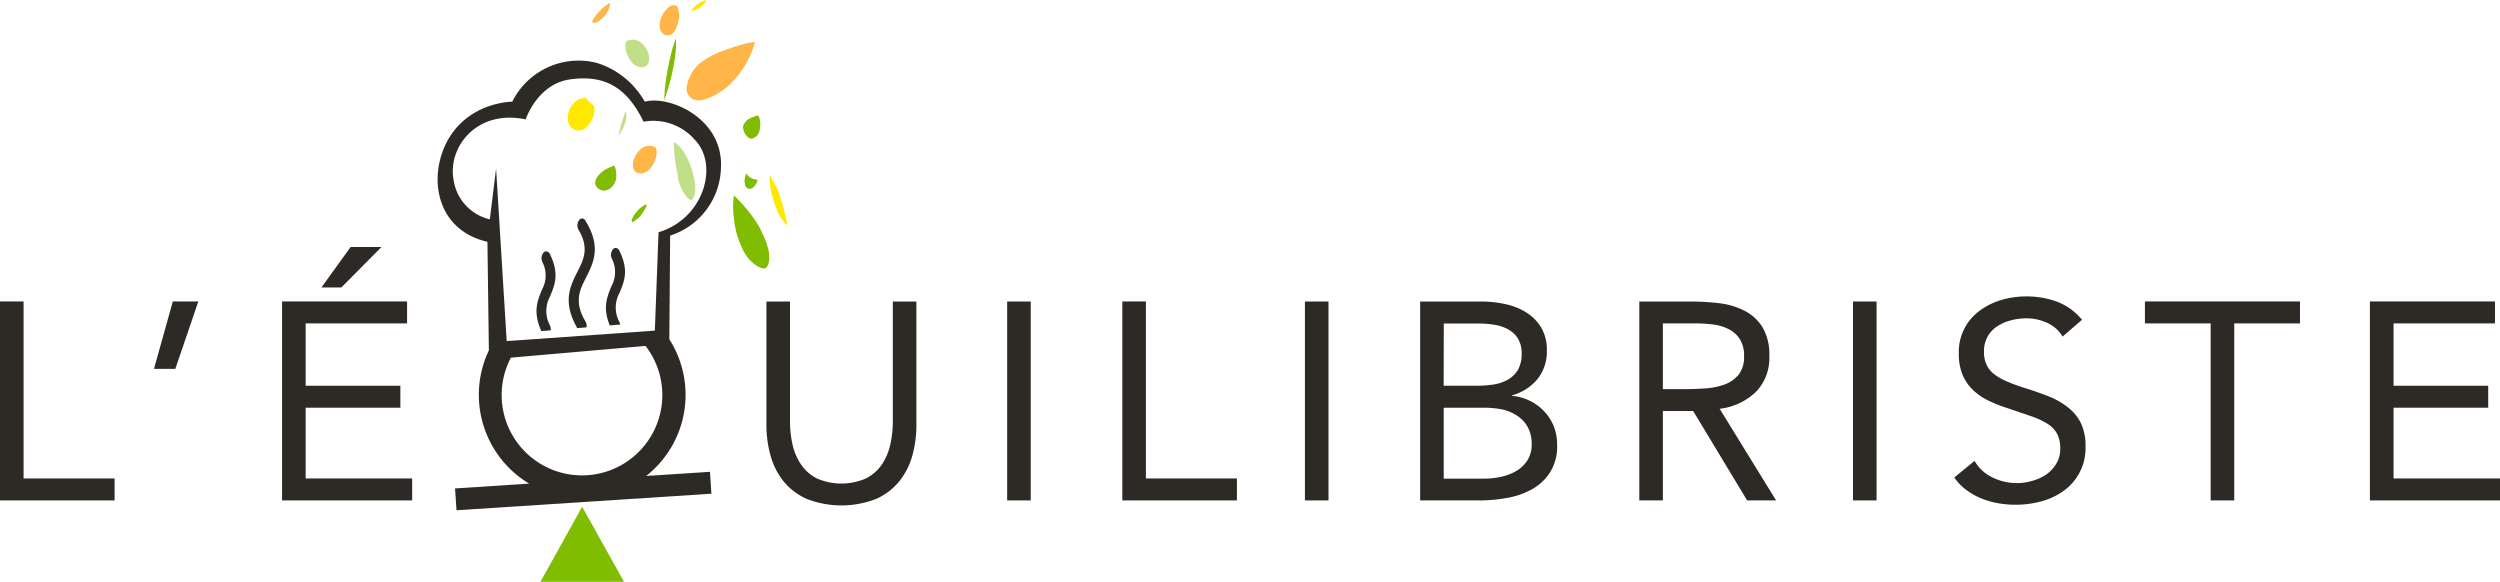 <svg id="fee15867-2aa0-4981-864e-b5c0b93d8c27" data-name="Calque 1" xmlns="http://www.w3.org/2000/svg" viewBox="0 0 398.57 92.76"><defs><style>.aaca4998-e65f-4d83-bc99-61d37462586e{fill:#2d2a26;}.e188b1fc-6270-4252-8320-a6b03c706119{fill:#80bc00;}.a61d7e3f-26ed-4c87-acf5-27f6d3d7a4bb{fill:#c0df88;}.f6de3a95-3982-4139-ad86-9cc71d9f9ade{fill:#ffb548;}.be1b8de3-8b7a-40e4-84c2-32aa95496f30{fill:#ffe800;}</style></defs><title>equilibriste</title><polygon class="aaca4998-e65f-4d83-bc99-61d37462586e" points="3.76 48.06 0 48.06 0 79.78 18.27 79.78 18.27 76.28 3.76 76.28 3.76 48.06"/><polygon class="aaca4998-e65f-4d83-bc99-61d37462586e" points="24.55 58.81 27.95 58.81 31.62 48.06 27.55 48.06 24.55 58.81"/><polygon class="aaca4998-e65f-4d83-bc99-61d37462586e" points="60.82 39.38 55.9 39.38 51.24 45.83 54.42 45.83 60.82 39.38"/><polygon class="aaca4998-e65f-4d83-bc99-61d37462586e" points="48.73 65 63.83 65 63.83 61.5 48.73 61.5 48.73 51.56 64.9 51.56 64.9 48.06 44.97 48.06 44.97 79.78 65.71 79.78 65.71 76.28 48.73 76.28 48.73 65"/><path class="aaca4998-e65f-4d83-bc99-61d37462586e" d="M168.05,245.77a16.74,16.74,0,0,1-.4,3.71,9.28,9.28,0,0,1-1.34,3.18,6.83,6.83,0,0,1-2.51,2.22,9.79,9.79,0,0,1-7.89,0,6.72,6.72,0,0,1-2.5-2.22,9.1,9.1,0,0,1-1.35-3.18,16.74,16.74,0,0,1-.4-3.71V226.69H147.9V246.3a18,18,0,0,0,.65,4.93,11.4,11.4,0,0,0,2.06,4.1,9.93,9.93,0,0,0,3.69,2.82,15.22,15.22,0,0,0,11.11,0,9.93,9.93,0,0,0,3.69-2.82,11.42,11.42,0,0,0,2.07-4.1,18.35,18.35,0,0,0,.64-4.93V226.69h-3.76Z" transform="translate(-25.71 -178.62)"/><rect class="aaca4998-e65f-4d83-bc99-61d37462586e" x="160.57" y="48.07" width="3.76" height="31.71"/><polygon class="aaca4998-e65f-4d83-bc99-61d37462586e" points="182.69 48.06 178.93 48.06 178.93 79.78 197.2 79.78 197.2 76.28 182.69 76.28 182.69 48.06"/><rect class="aaca4998-e65f-4d83-bc99-61d37462586e" x="208.04" y="48.07" width="3.76" height="31.71"/><path class="aaca4998-e65f-4d83-bc99-61d37462586e" d="M271.89,244.2a7.67,7.67,0,0,0-2.28-1.68,8.06,8.06,0,0,0-2.84-.79v-.08a8.13,8.13,0,0,0,4.05-2.58,7,7,0,0,0,1.5-4.59,6.84,6.84,0,0,0-.92-3.67,7.31,7.31,0,0,0-2.39-2.4,10.63,10.63,0,0,0-3.36-1.32,18.32,18.32,0,0,0-3.86-.4h-9.67V258.4h9.45A24.54,24.54,0,0,0,266,258a12.59,12.59,0,0,0,4-1.41,8.07,8.07,0,0,0,2.86-2.71,7.79,7.79,0,0,0,1.1-4.34,8.16,8.16,0,0,0-.53-2.94A7.41,7.41,0,0,0,271.89,244.2Zm-16-14h5.6a15.88,15.88,0,0,1,2.49.2,6.74,6.74,0,0,1,2.19.74,4.26,4.26,0,0,1,1.55,1.46,4.47,4.47,0,0,1,.58,2.39,5,5,0,0,1-.63,2.67A4.41,4.41,0,0,1,266,239.2a6.67,6.67,0,0,1-2.31.74,18.79,18.79,0,0,1-2.62.18h-5.2ZM269.23,252a5.24,5.24,0,0,1-1.77,1.7,8.06,8.06,0,0,1-2.46.94,12.81,12.81,0,0,1-2.76.29h-6.36V243.62h6.45a15.19,15.19,0,0,1,2.8.26,6.92,6.92,0,0,1,2.42,1,5,5,0,0,1,1.7,1.79,5.46,5.46,0,0,1,.65,2.77A4.67,4.67,0,0,1,269.23,252Z" transform="translate(-25.71 -178.62)"/><path class="aaca4998-e65f-4d83-bc99-61d37462586e" d="M305.69,241.06a7.72,7.72,0,0,0,2.1-5.64,8.48,8.48,0,0,0-1.12-4.68,7.27,7.27,0,0,0-2.91-2.62,12.11,12.11,0,0,0-4.05-1.17,40.69,40.69,0,0,0-4.55-.26h-8.1V258.4h3.76V244.15h4.83l8.6,14.25h4.62l-9-14.61A10,10,0,0,0,305.69,241.06Zm-11.51-.4h-3.36V230.18h5.28a21.09,21.09,0,0,1,2.76.18,7.36,7.36,0,0,1,2.46.74,4.52,4.52,0,0,1,1.77,1.59,4.91,4.91,0,0,1,.67,2.73,4.47,4.47,0,0,1-.92,3,5.41,5.41,0,0,1-2.33,1.55,11.08,11.08,0,0,1-3.09.58Q295.74,240.66,294.18,240.66Z" transform="translate(-25.71 -178.62)"/><rect class="aaca4998-e65f-4d83-bc99-61d37462586e" x="295.42" y="48.07" width="3.76" height="31.71"/><path class="aaca4998-e65f-4d83-bc99-61d37462586e" d="M355.29,243.48a12.28,12.28,0,0,0-3.05-1.7c-1.15-.45-2.33-.87-3.56-1.25a29,29,0,0,1-3.18-1.17,8.61,8.61,0,0,1-2.06-1.25,4,4,0,0,1-1.09-1.5,5,5,0,0,1-.34-1.91,4.84,4.84,0,0,1,.58-2.42,4.72,4.72,0,0,1,1.55-1.65,7.21,7.21,0,0,1,2.17-.94,9.77,9.77,0,0,1,2.46-.32,7.85,7.85,0,0,1,3.27.7,5.53,5.53,0,0,1,2.51,2.21l3.09-2.68a9.54,9.54,0,0,0-4-2.89,14,14,0,0,0-4.91-.83,13.78,13.78,0,0,0-4,.58,11,11,0,0,0-3.45,1.73A8.12,8.12,0,0,0,338,235a8.62,8.62,0,0,0,.6,3.38,7.4,7.4,0,0,0,1.66,2.42,9.52,9.52,0,0,0,2.49,1.7,23.73,23.73,0,0,0,3.13,1.23l3.67,1.25a12.19,12.19,0,0,1,2.6,1.21,4.33,4.33,0,0,1,1.52,1.59,5.06,5.06,0,0,1,.5,2.4,4.42,4.42,0,0,1-.63,2.37,5.79,5.79,0,0,1-1.61,1.73,7.57,7.57,0,0,1-2.22,1,8.64,8.64,0,0,1-2.44.36,8.78,8.78,0,0,1-3.9-.9,6.52,6.52,0,0,1-2.86-2.64l-3.23,2.64a8,8,0,0,0,1.93,2,11,11,0,0,0,2.39,1.35,14.1,14.1,0,0,0,2.67.76,16.22,16.22,0,0,0,2.78.24,15.19,15.19,0,0,0,4.16-.56,10.68,10.68,0,0,0,3.56-1.7,8.34,8.34,0,0,0,3.43-7,8.41,8.41,0,0,0-.79-3.87A7.56,7.56,0,0,0,355.29,243.48Z" transform="translate(-25.71 -178.62)"/><polygon class="aaca4998-e65f-4d83-bc99-61d37462586e" points="341.96 51.56 352.44 51.56 352.44 79.78 356.2 79.78 356.2 51.56 366.68 51.56 366.68 48.06 341.96 48.06 341.96 51.56"/><polygon class="aaca4998-e65f-4d83-bc99-61d37462586e" points="381.6 76.28 381.6 65 396.69 65 396.69 61.5 381.6 61.5 381.6 51.56 397.77 51.56 397.77 48.06 377.83 48.06 377.83 79.78 398.57 79.78 398.57 76.28 381.6 76.28"/><path class="aaca4998-e65f-4d83-bc99-61d37462586e" d="M128.5,194.83a13.31,13.31,0,0,0-7.57-6.16,11.8,11.8,0,0,0-13.55,6.16s-7,0-10.39,6.34c-3.08,5.83-1.7,14.13,6.43,16l.23,17.31a16.5,16.5,0,0,0,6.42,21.24l-11.81.77.23,3.48,40.64-2.64-.23-3.49-10.17.66a16.45,16.45,0,0,0,3.69-21.79l.13-16.53a11.65,11.65,0,0,0,8.1-10.82C141.05,197.45,132.38,193.77,128.5,194.83Zm-10,59.58a12.81,12.81,0,0,1-11.34-18.77l21.47-1.87a12.81,12.81,0,0,1-10.13,20.64Zm12.2-38.77-.59,15.69L106.49,233l-1.69-27.5-1,8.09a7.58,7.58,0,0,1-5.77-6.26c-1-5.25,3.72-11.34,11.49-9.67,0,0,1.83-5.66,7.12-6.39s8.94,1.1,11.67,6.75a8.78,8.78,0,0,1,8.17,2.88C140.36,204.92,137.94,213.45,130.73,215.64Z" transform="translate(-25.71 -178.62)"/><path class="aaca4998-e65f-4d83-bc99-61d37462586e" d="M119.06,213.83a.67.67,0,0,0-.55-.38.59.59,0,0,0-.44.22,1.44,1.44,0,0,0-.12,1.59c1.74,2.9.77,4.8-.08,6.48-1.3,2.56-2.52,5-.13,9.19l1.48-.12a1.41,1.41,0,0,0-.16-.93c-1.89-3.12-.89-5.1,0-6.84C120.36,220.47,121.6,218,119.06,213.83Z" transform="translate(-25.71 -178.62)"/><path class="aaca4998-e65f-4d83-bc99-61d37462586e" d="M113.39,219.15h0a.7.7,0,0,0-.6-.46.57.57,0,0,0-.38.16,1.41,1.41,0,0,0-.22,1.57,4.64,4.64,0,0,1-.06,4.35c-.77,1.85-1.48,3.61-.11,6.64l1.49-.13a1.44,1.44,0,0,0-.12-.77,4.85,4.85,0,0,1,0-4.61C114.18,224,114.91,222.25,113.39,219.15Z" transform="translate(-25.71 -178.62)"/><path class="aaca4998-e65f-4d83-bc99-61d37462586e" d="M124.46,218.61a.7.7,0,0,0-.6-.46.54.54,0,0,0-.38.16,1.41,1.41,0,0,0-.22,1.56,4.66,4.66,0,0,1-.06,4.36c-.73,1.77-1.43,3.47-.27,6.27l1.65-.13a1.48,1.48,0,0,0-.12-.41,4.85,4.85,0,0,1,0-4.61C125.25,223.48,126,221.71,124.46,218.61Z" transform="translate(-25.71 -178.62)"/><polygon class="e188b1fc-6270-4252-8320-a6b03c706119" points="86.16 92.76 99.49 92.76 92.81 80.79 86.16 92.76"/><path class="a61d7e3f-26ed-4c87-acf5-27f6d3d7a4bb" d="M125.51,196.36h0a4.11,4.11,0,0,0-.51,1.34,17.62,17.62,0,0,0-.68,2.55,7,7,0,0,0,.88-1.58A3.73,3.73,0,0,0,125.51,196.36Z" transform="translate(-25.71 -178.62)"/><path class="a61d7e3f-26ed-4c87-acf5-27f6d3d7a4bb" d="M133.12,201.29s0,0,0,0a28.18,28.18,0,0,0,.48,4.51,5.26,5.26,0,0,1,.17.88h0l.09.52,0,.12c0,.09.09.28.2.57l-.05,0a11,11,0,0,0,1,1.92c.44.49.72.72.84.7l.1,0c.21-.05.4-.45.59-1.19a6.09,6.09,0,0,0-.06-1.65h0a1,1,0,0,1-.05-.3c-.11-.5-.19-.83-.22-1s-.14-.48-.29-1a.87.87,0,0,1-.1-.29h0a11.09,11.09,0,0,0-1-2.09C134.15,202,133.55,201.4,133.12,201.29Z" transform="translate(-25.71 -178.62)"/><path class="f6de3a95-3982-4139-ad86-9cc71d9f9ade" d="M123,179.16s-.06-.06-.13,0l-.09,0a8.86,8.86,0,0,0-2.38,2.35c-.32.35-.25.55-.24.64.12.27.77.18,1.84-.88A3.81,3.81,0,0,0,123,179.16Z" transform="translate(-25.71 -178.62)"/><path class="e188b1fc-6270-4252-8320-a6b03c706119" d="M137.59,183.24s0,0,0,0Z" transform="translate(-25.71 -178.62)"/><polygon class="e188b1fc-6270-4252-8320-a6b03c706119" points="110.08 14.66 110.08 14.66 110.07 14.66 110.08 14.66"/><path class="f6de3a95-3982-4139-ad86-9cc71d9f9ade" d="M140.25,187a13.41,13.41,0,0,0-3.12,1.84,6.49,6.49,0,0,0-1.94,3.6,1.91,1.91,0,0,0,.47,1.58c.7.78,1.84.8,3.43.05a11,11,0,0,0,2.91-1.91,15,15,0,0,0,4-6.55c.07-.17.09-.26.07-.29a8.23,8.23,0,0,0-2.13.43A35.16,35.16,0,0,0,140.25,187Z" transform="translate(-25.71 -178.62)"/><path class="e188b1fc-6270-4252-8320-a6b03c706119" d="M133.41,187.05a12.2,12.2,0,0,0,.05-2.29l0,0a15.84,15.84,0,0,0-.79,2.6,39.84,39.84,0,0,0-1,5.75c0,.48-.07,1-.07,1.41,0,0,0,0,0,.07.13-.29.36-1,.69-2.08A34.15,34.15,0,0,0,133.41,187.05Z" transform="translate(-25.71 -178.62)"/><path class="a61d7e3f-26ed-4c87-acf5-27f6d3d7a4bb" d="M128.07,189.35l-.2,0c-.92-.13-1.75-.76-2.34-2.52-.15-.59-.21-1.6.26-1.75,1.63-.54,2.7.63,3.22,1.88a2.76,2.76,0,0,1,.14,1.51A1.1,1.1,0,0,1,128.07,189.35Z" transform="translate(-25.71 -178.62)"/><path class="f6de3a95-3982-4139-ad86-9cc71d9f9ade" d="M130.89,182.69v.07a1.48,1.48,0,0,0,.71,1.36.91.91,0,0,0,.53.12h.1c.68,0,1.2-.66,1.54-1.91A3.89,3.89,0,0,0,134,181c-.12-1-.3-1.5-.55-1.49,0,0,0-.07-.12-.06h-.2c-.58,0-1.16.5-1.74,1.43a5.32,5.32,0,0,0-.44,1.06V182a3.22,3.22,0,0,1-.11.5Z" transform="translate(-25.71 -178.62)"/><path class="be1b8de3-8b7a-40e4-84c2-32aa95496f30" d="M138.32,178.67s0,0-.08,0h-.06a3.74,3.74,0,0,0-2,1.32,1.55,1.55,0,0,0-.27.42,5,5,0,0,0,1.42-.58C138,179.21,138.33,178.84,138.32,178.67Z" transform="translate(-25.71 -178.62)"/><path class="e188b1fc-6270-4252-8320-a6b03c706119" d="M142.62,212.36a18.44,18.44,0,0,0,.56,3.59,16.1,16.1,0,0,0,1.13,2.82l.12.19a5.68,5.68,0,0,0,2.34,2.26c.46.21.79.26,1,.14a1.48,1.48,0,0,0,.53-1.13,5.17,5.17,0,0,0-.11-1.89,10.86,10.86,0,0,0-1-2.61,6.33,6.33,0,0,0-.42-.91,20.41,20.41,0,0,0-2.33-3.22,16.42,16.42,0,0,0-1.72-1.81A11.72,11.72,0,0,0,142.62,212.36Z" transform="translate(-25.71 -178.62)"/><path class="e188b1fc-6270-4252-8320-a6b03c706119" d="M126.55,214.08a9.37,9.37,0,0,0,1.31-1.07c.69-1,1-1.56.93-1.77q0-.06-.12,0l-.08,0a4.94,4.94,0,0,0-2.15,2.38c0,.07-.06.13-.08.19l.15.1A.8.8,0,0,1,126.55,214.08Z" transform="translate(-25.71 -178.62)"/><path class="e188b1fc-6270-4252-8320-a6b03c706119" d="M122.56,205.47c-1,.46-2.89,2.15-1.43,3.23,1.25.93,2.62-.39,2.81-1.62a4.06,4.06,0,0,0-.28-2.07C123.29,205.15,122.92,205.31,122.56,205.47Z" transform="translate(-25.71 -178.62)"/><path class="e188b1fc-6270-4252-8320-a6b03c706119" d="M145.78,207.13a1.87,1.87,0,0,1-1.07-.86,3.07,3.07,0,0,0-.3,1.3,4.52,4.52,0,0,1,.07.48.78.78,0,0,0,.66.67.39.39,0,0,0,.23,0c.46-.11.83-.55,1.12-1.32v-.08A7,7,0,0,0,145.78,207.13Z" transform="translate(-25.71 -178.62)"/><path class="e188b1fc-6270-4252-8320-a6b03c706119" d="M146.65,197.09a3.62,3.62,0,0,1,.15,2.33,1.52,1.52,0,0,1-.71,1.07l-.22.15a.7.7,0,0,1-.7,0,2.2,2.2,0,0,1-1-1.87,2.15,2.15,0,0,1,1-1.23C146,197.13,146.49,197,146.65,197.09Z" transform="translate(-25.71 -178.62)"/><path class="be1b8de3-8b7a-40e4-84c2-32aa95496f30" d="M119,194.12a3.87,3.87,0,0,0-.49.22,1.21,1.21,0,0,0-.67.2,3.37,3.37,0,0,0-1.53,3.59,4.43,4.43,0,0,0,.22.49,1.7,1.7,0,0,0,2,.71,2.36,2.36,0,0,0,.39-.19,4.2,4.2,0,0,0,1.58-3.09,1.53,1.53,0,0,0-.12-.58A12.17,12.17,0,0,1,119,194.12Z" transform="translate(-25.71 -178.62)"/><path class="be1b8de3-8b7a-40e4-84c2-32aa95496f30" d="M149.55,212.2c.09.14.32.54.66,1.19.64.81,1,1.22,1,1.21s0-.15-.05-.41a33.58,33.58,0,0,0-1.54-5.52l-1.18-2.11a.07.07,0,0,1,0-.06,10.37,10.37,0,0,0,.23,2.71,12.77,12.77,0,0,0,1,3Z" transform="translate(-25.71 -178.62)"/><path class="f6de3a95-3982-4139-ad86-9cc71d9f9ade" d="M127.75,206.27l.2,0c.92-.12,1.75-.75,2.34-2.52.15-.58.21-1.59-.25-1.74-1.64-.54-2.7.62-3.22,1.87a2.69,2.69,0,0,0-.15,1.51A1.1,1.1,0,0,0,127.75,206.27Z" transform="translate(-25.71 -178.62)"/></svg>